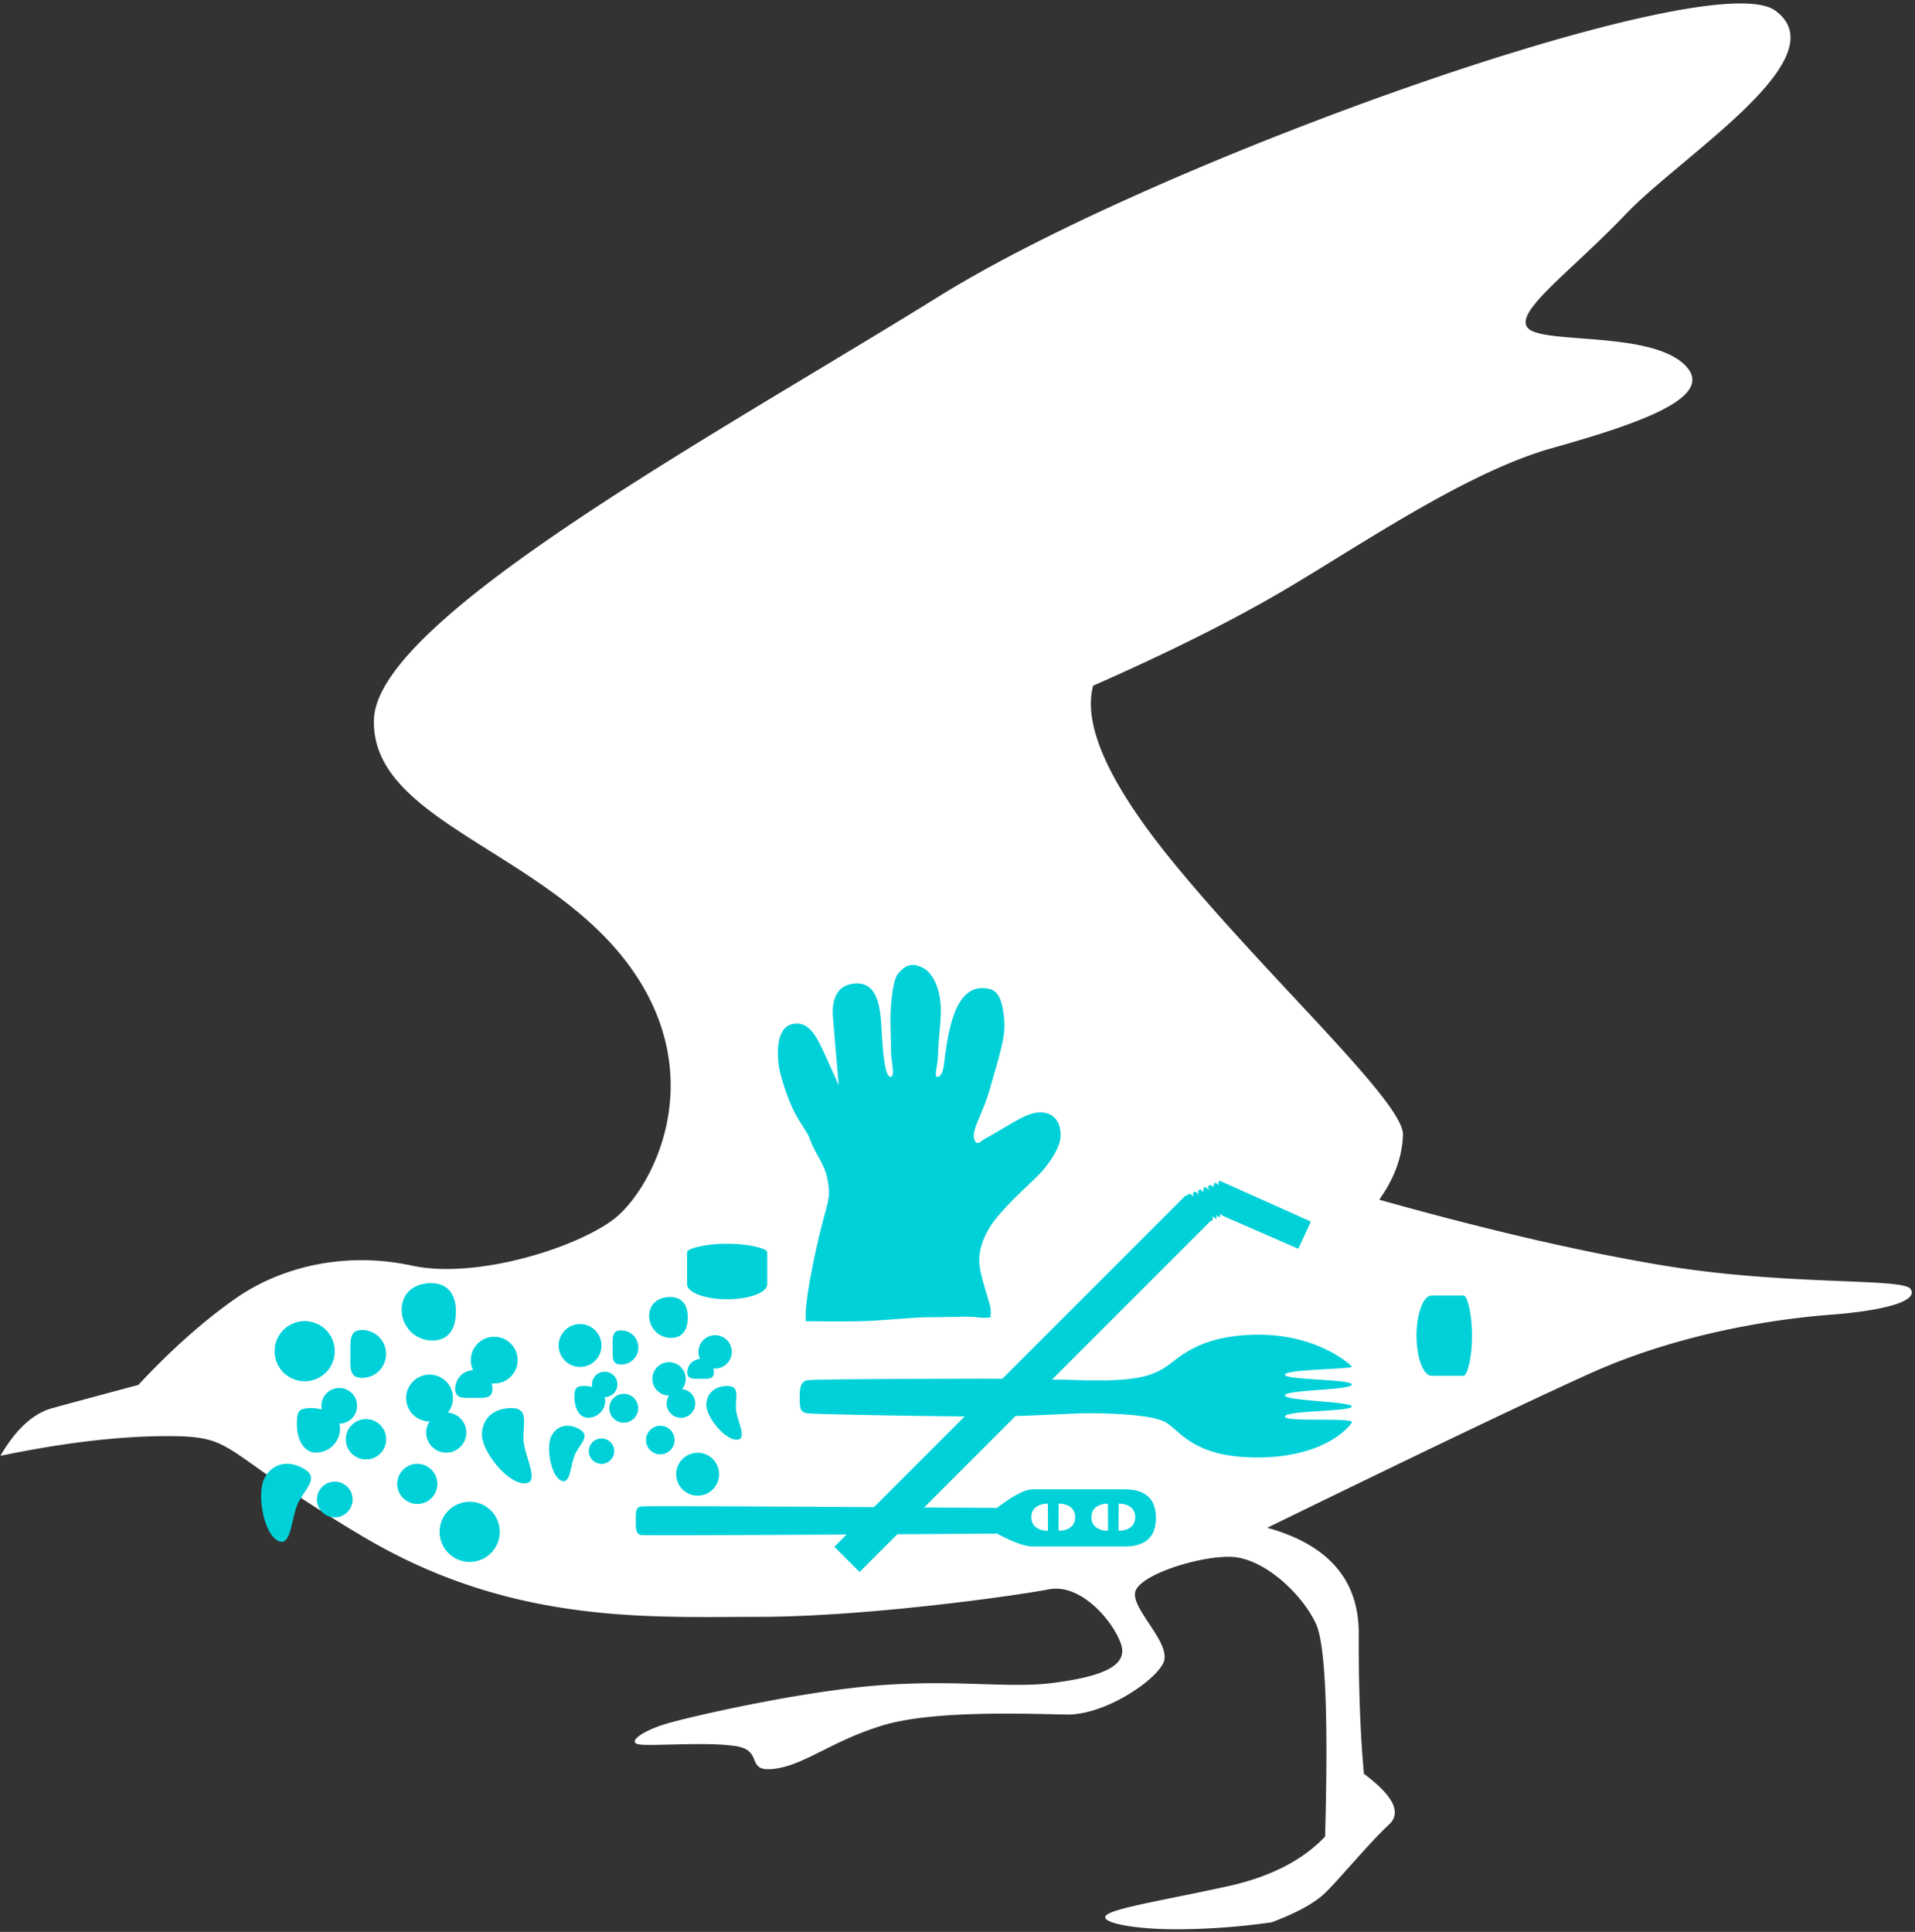 <svg width="458" height="462" xmlns="http://www.w3.org/2000/svg"><rect width="100%" height="100%" fill="#333333" stroke="none"/><g fill="none"><path d="M.098 348.156c3.675-6.337 7.804-10.136 12.388-11.397 4.583-1.26 11.448-3.113 20.595-5.558 7.801-8.367 15.51-15.228 23.127-20.586 11.424-8.036 26.947-11.28 42.281-7.953 15.334 3.327 39.25-4.206 48.267-11.068 9.017-6.863 23.696-33.805 3.476-61.01-20.22-27.204-61.697-34.32-60.796-58.602.9-24.281 82.625-68.482 135.17-101.132C277.153 38.2 409.122-8.71 424.569 2.53c15.447 11.239-22.255 34.566-35.623 48.566-13.369 14-27.154 23.671-23.45 27.43 3.703 3.757 28.55.697 37.13 8.454 8.581 7.756-10.196 14.22-31.45 20.188-21.255 5.969-48.162 24.832-66.112 35.168-11.967 6.891-26.51 14.11-43.631 21.657-2.49 9.4 3.771 23.322 18.781 41.764 22.516 27.663 55.548 57.751 55.325 65.62-.149 5.247-2.042 10.423-5.678 15.529 25.985 7.293 48.699 12.546 68.14 15.756 29.163 4.816 56.943 2.928 58.9 5.544 1.957 2.616-4.639 5.099-19.093 6.207-14.453 1.109-36.809 4.713-57.5 14.034-13.793 6.213-39.535 18.517-77.224 36.91 14.635 4.069 21.929 12.51 21.88 25.322-.048 12.813.366 23.988 1.243 33.526 7.064 5.255 9.058 9.305 5.982 12.15-4.615 4.268-11.197 12.267-15.01 16.09-2.543 2.55-6.894 4.972-13.051 7.267a164.678 164.678 0 0 1-21.292 1.664c-10.891.156-19.905-1.51-18.328-3.272 1.577-1.763 13.98-3.69 29.127-7.013 10.098-2.216 17.857-6.173 23.278-11.873.81-29.112.072-46.103-2.215-50.972-3.43-7.304-12.58-15.643-20.204-15.927-7.624-.284-22.259 4.333-23.016 8.515-.757 4.182 8.92 12.34 6.74 16.869-2.18 4.53-14.18 12.456-23.038 12.322-8.858-.135-31.913-1.139-44.195 2.636-12.281 3.775-18.353 9.344-25.656 10.321-7.302.977-2.495-4.348-9.344-5.405-6.85-1.056-19.536.014-22.92-.378-3.385-.392.472-3.36 7.085-5.202 6.613-1.842 32.3-7.677 50.786-9.015 18.486-1.338 30.592.864 41.184-.555 10.591-1.419 17.883-3.746 15.984-9.269-1.898-5.522-9.633-14.56-17.246-13.079-7.613 1.481-43.572 6.585-69.684 6.585-26.112 0-58.867 1.865-94.304-19.162-35.436-21.027-29.672-24.061-46.876-24.061-11.47 0-24.768 1.571-39.895 4.715z" fill="#FFF"/><path d="M276.448 363c0 4.465-2.404 6.743-7.211 6.833H247c-1.877 0-4.728-1.025-8.553-3.075-55.825.354-84.201.468-85.13.342-1.392-.19-1.263-2.037-1.263-4.1 0-2.064.267-2.522 1.264-2.733.664-.141 29.04-.027 85.13.341 3.887-2.96 6.738-4.441 8.552-4.441h22.237c4.807.09 7.21 2.367 7.21 6.833zm-25.856-3.417c-1.795 0-3.934.81-3.934 3.246s2.14 3.246 3.934 3.246c.093 0 0-6.492 0-6.492zm6.541 3.246c0-2.464-2.139-3.246-3.934-3.246 0 0-.093 6.492 0 6.492 1.795 0 3.934-.782 3.934-3.246zm7.828-3.246c-1.795 0-3.935.81-3.935 3.246s2.14 3.246 3.935 3.246c.092 0 0-6.492 0-6.492zm6.54 3.246c0-2.464-2.138-3.246-3.933-3.246 0 0-.093 6.492 0 6.492 1.794 0 3.934-.782 3.934-3.246zm51.799-22.611c.88-1.374-15.981 0-15.981-1.463 0-1.462 15.98-1.174 15.98-2.39 0-1.217-15.98-1.306-15.98-2.667 0-1.36 15.98-1.216 15.98-2.578 0-1.361-15.98-1.034-15.98-2.366 0-1.333 16.489-1.302 15.98-1.948-.507-.645-8.342-7.683-22.436-7.62-14.094.062-18.768 5.524-21.93 7.62-3.164 2.096-6.891 3.623-19.702 3.28a1051.12 1051.12 0 0 0-24.04-.384c-13.039.041-40.823.108-42.103.384-1.28.276-1.835 1.173-1.835 3.87 0 2.698.047 3.78 1.835 4.027 1.788.248 32.327.783 42.104.772 9.776-.01 20.392-.72 24.039-.772 3.646-.052 16.18.052 19.701 2.235 3.522 2.183 6.744 8.459 22.167 8.327 15.422-.132 21.321-6.953 22.2-8.327zm-130.597-24.271c5.886.087 10.427.087 13.622 0 4.793-.13 12.537-.964 16.057-.938 3.521.025 9.308-.266 11.272 0 1.31.177 2.39.177 3.24 0 .076-.823.076-1.56 0-2.211-.113-.977-2.13-6.83-2.538-9.56-.408-2.728-.076-5.708 2.318-9.673 2.393-3.964 8.702-9.586 11.37-12.22 2.668-2.634 5.524-6.794 5.607-9.613.083-2.818-1.079-4.728-3.002-5.397-1.923-.67-3.985-.214-6.447 1.06-2.461 1.273-7.19 4.227-8.358 4.776-1.168.55-2.272 2.26-2.883.123-.611-2.138 2.233-6.323 3.765-11.823s3.673-11.944 3.502-15.524c-.172-3.58-.773-7.817-3.502-8.424-2.73-.606-5.42-.133-7.6 3.899-1.453 2.687-2.534 7.103-3.242 13.245-.227 2.385-.737 3.668-1.53 3.85-1.192.273-.04-2.408.01-5.686.051-3.278.689-7 .643-10.632-.046-3.632-1.332-8.32-4.447-9.825-3.115-1.505-4.582.14-5.768 1.473-1.187 1.332-1.737 6.715-1.814 9.739-.077 3.023.153 6.035.112 8.56-.042 2.524 1.135 6.39-.112 6.371-1.246-.02-1.697-4.76-2.03-9.37-.334-4.61-.058-13.245-6.238-12.959-6.18.287-5.602 6.799-5.471 8.42.086 1.082.54 6.405 1.358 15.97a312.824 312.824 0 0 0-3.358-7.475c-1.806-3.89-3.721-8.217-7.868-7.156-4.147 1.061-3.43 8.382-2.958 10.778.268 1.36 1.454 5.728 3.263 9.58 1.377 2.934 3.405 5.403 3.969 6.989 1.303 3.668 3.5 5.951 4.207 9.515.708 3.563.466 4.64-.613 8.578-1.078 3.938-2.444 9.625-3.594 16.088-.768 4.308-1.081 7.465-.942 9.472z" fill="#00D1D9"/><g transform="translate(126 306)" fill="#00D1D9"><circle cx="23.18" cy="30.78" r="3.42"/><circle cx="36.86" cy="29.64" r="3.42"/><circle cx="34.01" cy="23.75" r="3.99"/><circle cx="45.03" cy="17.29" r="3.99"/><path d="M41.597 23.721c1.752 0 3.129.204 3.129-1.548a3.173 3.173 0 1 0-6.346 0c0 1.752 1.464 1.548 3.217 1.548zM20.53 16.296c0-2.253-.263-4.136 1.99-4.136a4.08 4.08 0 1 1 0 8.159c-2.253 0-1.99-1.77-1.99-4.023zM11.4 28.291c0-2.253.228-2.831 2.48-2.831 2.254 0 4.87 1.254 4.87 3.507a4.08 4.08 0 0 1-4.079 4.079c-2.253 0-3.271-2.502-3.271-4.755z"/><circle cx="23.18" cy="30.78" r="3.42"/><circle cx="17.86" cy="41.04" r="3.04"/><circle cx="18.62" cy="25.08" r="3.04"/><circle cx="31.92" cy="38.38" r="3.42"/><circle cx="40.85" cy="46.55" r="5.13"/><circle cx="12.73" cy="15.77" r="5.13"/><path d="M34.473 13.947c2.878 0 4.027-2.083 4.027-4.962 0-2.878-1.358-4.805-4.236-4.805-2.88 0-5.004 1.676-5.004 4.555a5.213 5.213 0 0 0 5.213 5.212zm15.693 24.346c2.878 0-.16-4.817-.16-7.696 0-2.879.816-5.137-2.062-5.137-2.88 0-5.004 1.676-5.004 4.555 0 2.879 4.347 8.278 7.226 8.278zM8.087 48.019c-2.493-1.44-3.558-8.29-2.118-10.782 1.44-2.494 4.117-2.883 6.61-1.443 2.494 1.44.657 2.987-.783 5.48-1.439 2.493-1.216 8.184-3.709 6.745z"/></g><g transform="translate(55 301)" fill="#00D1D9"><circle cx="32.533" cy="43.2" r="4.8"/><circle cx="51.733" cy="41.6" r="4.8"/><circle cx="47.733" cy="33.333" r="5.6"/><circle cx="63.2" cy="24.267" r="5.6"/><path d="M58.381 33.293c2.46 0 4.392.286 4.392-2.173a4.453 4.453 0 1 0-8.906 0c0 2.46 2.055 2.173 4.514 2.173zM28.813 22.871c0-3.162-.368-5.804 2.794-5.804a5.725 5.725 0 1 1 0 11.45c-3.162 0-2.794-2.484-2.794-5.646zM16 39.707c0-3.162.32-3.974 3.481-3.974 3.163 0 6.836 1.76 6.836 4.922a5.725 5.725 0 0 1-5.726 5.725C17.43 46.38 16 42.87 16 39.707z"/><circle cx="32.533" cy="43.2" r="4.8"/><circle cx="25.067" cy="57.6" r="4.267"/><circle cx="26.133" cy="35.2" r="4.267"/><circle cx="44.8" cy="53.867" r="4.8"/><circle cx="57.333" cy="65.333" r="7.2"/><circle cx="17.867" cy="22.133" r="7.2"/><path d="M48.383 19.575c4.04 0 5.652-2.924 5.652-6.964 0-4.04-1.905-6.744-5.946-6.744-4.04 0-7.022 2.352-7.022 6.392a7.316 7.316 0 0 0 7.316 7.316zm22.025 34.17c4.04 0-.225-6.761-.225-10.801s1.147-7.21-2.894-7.21c-4.04 0-7.022 2.352-7.022 6.392 0 4.04 6.1 11.619 10.141 11.619zM11.35 67.394c-3.499-2.02-4.993-11.633-2.973-15.132 2.02-3.5 5.78-4.045 9.278-2.025 3.5 2.02.922 4.192-1.099 7.691-2.02 3.5-1.706 11.487-5.205 9.466z"/></g><path d="m199.544 369.905 83.885-83.885 1.247-.538.7.7-.039-.985.567-.244.71.709-.055-.992.58-.25.688.688-.01-.98.581-.25.703.702-.142-.944.598-.258.749.529-.04-.835.562-.218.61.61-.023-.942.388-.112 21.712 9.728-3.017 6.497a13921.181 13921.181 0 0 1-17.807-7.773 2.75 2.75 0 0 1-.841-.605c-.022.52-.075.798-.158.832-.084.034-.324-.147-.72-.544.019.576-.013.88-.095.91-.082.03-.362-.175-.842-.614.028.5.02.795-.023.887-.043.092-.226.2-.549.326l-83.885 83.885-6.034-6.034zm152.516-50.488c0 5.292-1.16 9.583-2 9.583a.256.256 0 0 1-.08-.013V329h-7.52l.001-.004-.081.004c-1.948 0-3.534-4.117-3.598-9.26l-.002-.323c0-5.293 1.612-9.584 3.6-9.584.027 0 .054.001.08.003v-.003h7.52v.013a.256.256 0 0 1 .08-.013c.84 0 2 4.29 2 9.584zM173.917 297.44c5.292 0 9.583 1.16 9.583 2a.256.256 0 0 1-.013.08h.013v7.52l-.004-.001.004.081c0 1.948-4.117 3.534-9.26 3.598l-.323.002c-5.293 0-9.584-1.612-9.584-3.6 0-.027.001-.054.003-.08h-.003v-7.52h.013a.256.256 0 0 1-.013-.08c0-.84 4.29-2 9.584-2z" fill="#00D1D9"/></g></svg>